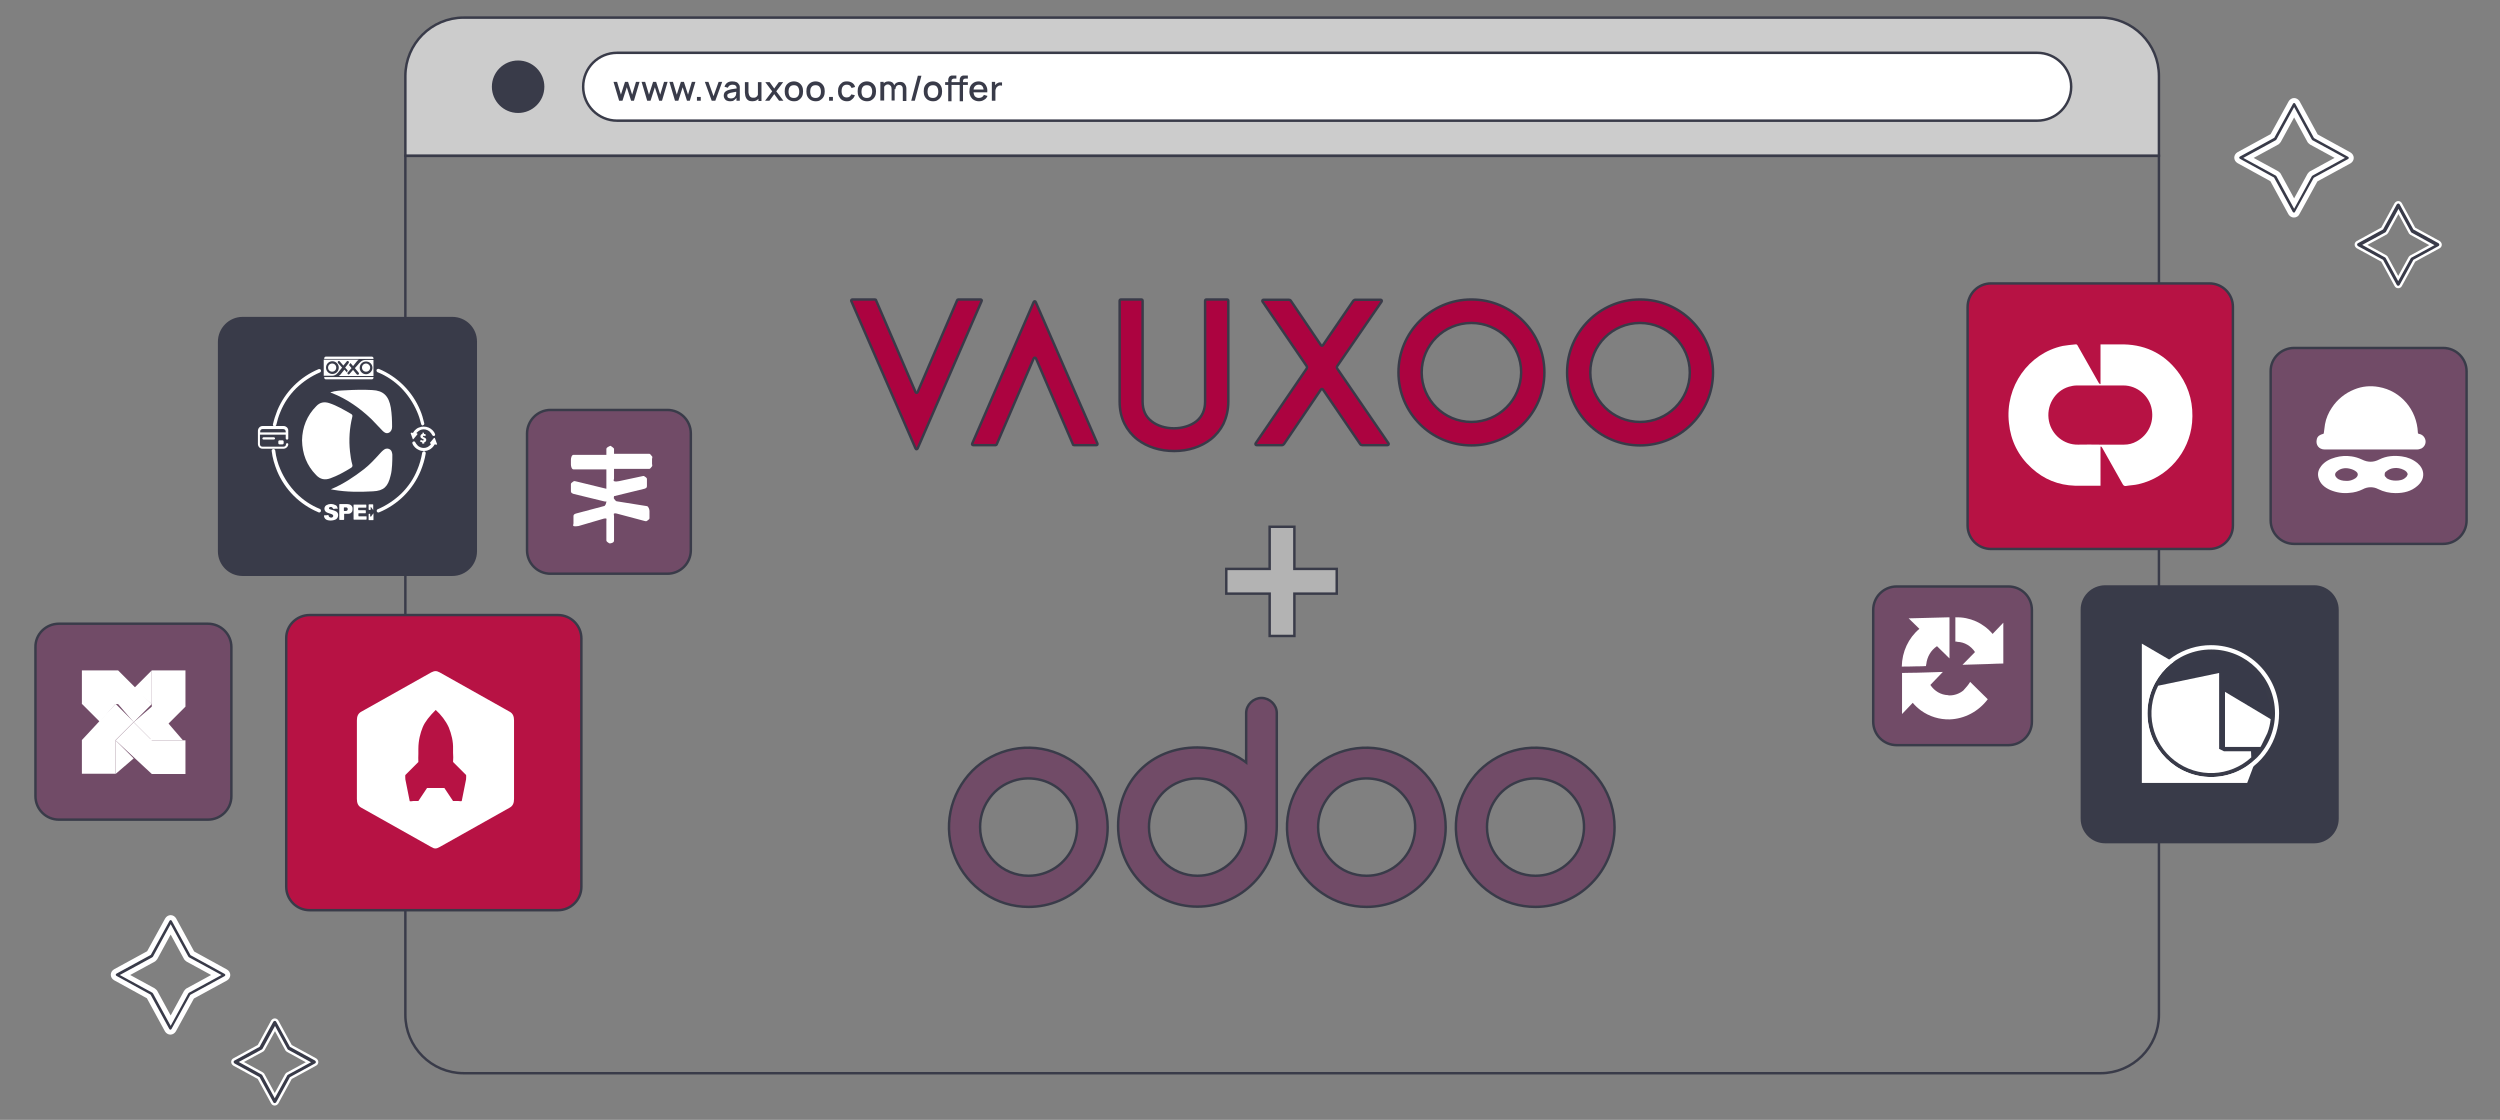 <?xml version="1.0" encoding="utf-8"?>
<!-- Generator: Adobe Illustrator 28.0.0, SVG Export Plug-In . SVG Version: 6.00 Build 0)  -->
<svg version="1.1" id="Capa_1" xmlns="http://www.w3.org/2000/svg" xmlns:xlink="http://www.w3.org/1999/xlink" x="0px" y="0px"
	 viewBox="0 0 980 439" style="enable-background:new 0 0 980 439;" xml:space="preserve">
<rect x="0" y="0" width="980" height="439" fill="#808080" stroke="none"/>
<style type="text/css">
	.st0{fill:#393B49;stroke:#FFFFFF;stroke-width:1.947;}
	.st1{fill:none;stroke:#393B49;stroke-width:0.974;}
	.st2{fill:#CCCCCC;stroke:#393B49;stroke-width:0.974;}
	.st3{fill:#FFFFFF;stroke:#393B49;stroke-width:0.974;}
	.st4{fill:#393B49;}
	.st5{fill:#393B49;stroke:#393B49;stroke-width:0.974;}
	.st6{fill:#714B67;stroke:#393B49;stroke-width:0.974;}
	.st7{fill:#FFFFFF;}
	.st8{fill:#B71244;stroke:#393B49;stroke-width:0.974;}
	.st9{fill-rule:evenodd;clip-rule:evenodd;fill:#FFFFFF;}
	.st10{fill-rule:evenodd;clip-rule:evenodd;fill:#AC0340;}
	.st11{fill:#AC0340;stroke:#393B49;stroke-width:0.974;}
	.st12{fill-rule:evenodd;clip-rule:evenodd;fill:#AC0340;stroke:#393B49;stroke-width:0.974;}
	.st13{fill:#B3B3B3;stroke:#393B49;stroke-width:0.974;}
	.st14{fill:#393B49;stroke:#FFFFFF;stroke-width:0.974;}
	.st15{opacity:0.1;fill:#393B49;enable-background:new    ;}
</style>
<g>
	<path class="st0" d="M899.2,84.3c-0.5,0-1-0.3-1.3-0.8l-7.2-13.2l-13.1-7.2c-0.5-0.3-0.8-0.8-0.8-1.3c0-0.5,0.3-1,0.8-1.3l13.2-7.2
		l7.2-13.1c0.3-0.5,0.8-0.8,1.3-0.8c0.5,0,1,0.3,1.3,0.8l7.2,13.2l13.1,7.2c0.5,0.3,0.8,0.8,0.8,1.3c0,0.5-0.3,1-0.8,1.3l-13.2,7.2
		l-7.2,13.1C900.3,84,899.8,84.3,899.2,84.3z M881.4,61.9l11.2,6.1c0.2,0.1,0.4,0.4,0.6,0.6l6.1,11.2l6.1-11.2
		c0.1-0.2,0.4-0.4,0.6-0.6l11.2-6.1L906,55.8c-0.2-0.1-0.4-0.4-0.6-0.6l-6.1-11.2l-6.1,11.2c-0.1,0.2-0.4,0.4-0.6,0.6L881.4,61.9z"
		/>
	<path class="st1" d="M181.8,420.7h641.6c12.6,0,22.9-10.2,22.9-22.9V61.1H158.9v336.7C158.9,410.4,169.1,420.7,181.8,420.7z"/>
	<path class="st2" d="M181.8,6.9h641.6c12.6,0,22.9,10.2,22.9,22.9V61H158.9V29.8C158.9,17.2,169.1,6.9,181.8,6.9z"/>
	<path class="st3" d="M241.9,20.7h556.7c7.3,0,13.3,5.9,13.3,13.3l0,0c0,7.3-5.9,13.3-13.3,13.3H241.9c-7.3,0-13.3-5.9-13.3-13.3
		l0,0C228.6,26.6,234.5,20.7,241.9,20.7z"/>
	<path class="st4" d="M242.7,39.5l-2.2-7.4l1.4,0l1.5,5l1.6-5h1.2l1.6,5l1.5-5h1.4l-2.2,7.4h-1.1l-1.7-5.3l-1.7,5.3H242.7z
		 M253.7,39.5l-2.2-7.4l1.4,0l1.5,5l1.6-5h1.2l1.6,5l1.5-5h1.4l-2.2,7.4h-1.1l-1.7-5.3l-1.7,5.3H253.7z M264.6,39.5l-2.2-7.4l1.4,0
		l1.5,5l1.6-5h1.2l1.6,5l1.5-5h1.4l-2.2,7.4h-1.1l-1.7-5.3l-1.7,5.3H264.6z M273.2,39.5V38h1.5v1.5H273.2z M279,39.5l-2.7-7.4h1.4
		l2,5.6l2-5.6h1.4l-2.7,7.4H279z M286.2,39.7c-0.5,0-1-0.1-1.4-0.3c-0.4-0.2-0.6-0.5-0.8-0.8c-0.2-0.3-0.3-0.7-0.3-1.1
		c0-0.4,0.1-0.7,0.2-1c0.1-0.3,0.3-0.5,0.6-0.7c0.3-0.2,0.6-0.4,1-0.5c0.3-0.1,0.7-0.2,1.1-0.3c0.4-0.1,0.8-0.1,1.3-0.2
		c0.5-0.1,0.9-0.1,1.4-0.2l-0.5,0.3c0-0.6-0.1-1-0.4-1.3c-0.3-0.3-0.7-0.4-1.3-0.4c-0.4,0-0.7,0.1-1.1,0.3c-0.3,0.2-0.5,0.5-0.7,0.9
		L284,34c0.2-0.6,0.5-1.1,1-1.5c0.5-0.4,1.2-0.6,2-0.6c0.7,0,1.2,0.1,1.7,0.3c0.5,0.2,0.8,0.6,1.1,1.1c0.1,0.2,0.2,0.5,0.2,0.8
		c0,0.3,0,0.6,0,0.9v4.5h-1.3v-1.7l0.2,0.2c-0.3,0.6-0.7,1-1.2,1.3C287.5,39.6,286.9,39.7,286.2,39.7z M286.5,38.6
		c0.4,0,0.8-0.1,1-0.2c0.3-0.1,0.5-0.3,0.7-0.6c0.2-0.2,0.3-0.5,0.3-0.7c0.1-0.2,0.1-0.5,0.1-0.7c0-0.3,0-0.5,0-0.7l0.5,0.2
		c-0.4,0.1-0.9,0.1-1.2,0.2c-0.4,0.1-0.7,0.1-1,0.2c-0.3,0-0.6,0.1-0.8,0.2c-0.2,0.1-0.4,0.1-0.5,0.2c-0.1,0.1-0.3,0.2-0.4,0.3
		c-0.1,0.1-0.1,0.3-0.1,0.5c0,0.2,0,0.4,0.1,0.5c0.1,0.2,0.2,0.3,0.4,0.4C285.9,38.5,286.2,38.6,286.5,38.6z M294.9,39.7
		c-0.5,0-0.9-0.1-1.3-0.2c-0.3-0.2-0.6-0.4-0.8-0.6c-0.2-0.3-0.4-0.6-0.5-0.9c-0.1-0.3-0.2-0.6-0.2-0.9c0-0.3-0.1-0.6-0.1-0.8v-4.1
		h1.4v3.6c0,0.3,0,0.6,0.1,0.9c0.1,0.3,0.1,0.6,0.3,0.8c0.1,0.3,0.3,0.5,0.6,0.6c0.2,0.2,0.6,0.2,1,0.2c0.3,0,0.5,0,0.7-0.1
		c0.2-0.1,0.4-0.2,0.6-0.4c0.2-0.2,0.3-0.4,0.4-0.7c0.1-0.3,0.1-0.7,0.1-1.1l0.9,0.3c0,0.7-0.1,1.3-0.4,1.8
		c-0.2,0.5-0.6,0.9-1.1,1.2C296.1,39.6,295.5,39.7,294.9,39.7z M297.3,39.5v-2.1h-0.2v-5.2h1.4v7.4H297.3z M299.9,39.5l2.8-3.7
		l-2.7-3.6h1.7l1.8,2.5l1.8-2.5h1.7l-2.7,3.6l2.8,3.7h-1.7l-1.9-2.6l-1.9,2.6H299.9z M311.2,39.7c-0.7,0-1.4-0.2-1.9-0.5
		c-0.5-0.3-1-0.8-1.3-1.4c-0.3-0.6-0.4-1.3-0.4-2c0-0.8,0.1-1.4,0.4-2c0.3-0.6,0.7-1,1.3-1.4c0.5-0.3,1.2-0.5,1.9-0.5
		c0.7,0,1.4,0.2,1.9,0.5c0.5,0.3,1,0.8,1.3,1.4c0.3,0.6,0.4,1.3,0.4,2c0,0.8-0.1,1.4-0.4,2c-0.3,0.6-0.7,1-1.3,1.4
		C312.6,39.6,312,39.7,311.2,39.7z M311.2,38.4c0.7,0,1.2-0.2,1.6-0.7c0.4-0.5,0.5-1.1,0.5-1.8c0-0.8-0.2-1.4-0.5-1.8
		c-0.3-0.5-0.9-0.7-1.6-0.7c-0.5,0-0.9,0.1-1.2,0.3c-0.3,0.2-0.5,0.5-0.7,0.9c-0.1,0.4-0.2,0.8-0.2,1.3c0,0.8,0.2,1.4,0.5,1.9
		C310,38.2,310.5,38.4,311.2,38.4z M319.7,39.7c-0.7,0-1.4-0.2-1.9-0.5c-0.5-0.3-1-0.8-1.3-1.4c-0.3-0.6-0.4-1.3-0.4-2
		c0-0.8,0.1-1.4,0.4-2c0.3-0.6,0.7-1,1.3-1.4c0.5-0.3,1.2-0.5,1.9-0.5c0.7,0,1.4,0.2,1.9,0.5c0.5,0.3,1,0.8,1.3,1.4
		c0.3,0.6,0.4,1.3,0.4,2c0,0.8-0.1,1.4-0.4,2c-0.3,0.6-0.7,1-1.3,1.4C321.1,39.6,320.5,39.7,319.7,39.7z M319.7,38.4
		c0.7,0,1.2-0.2,1.6-0.7c0.4-0.5,0.5-1.1,0.5-1.8c0-0.8-0.2-1.4-0.5-1.8c-0.3-0.5-0.9-0.7-1.6-0.7c-0.5,0-0.9,0.1-1.2,0.3
		c-0.3,0.2-0.5,0.5-0.7,0.9c-0.1,0.4-0.2,0.8-0.2,1.3c0,0.8,0.2,1.4,0.5,1.9C318.5,38.2,319,38.4,319.7,38.4z M325,39.5V38h1.5v1.5
		H325z M332,39.7c-0.8,0-1.4-0.2-1.9-0.5c-0.5-0.3-0.9-0.8-1.2-1.4c-0.3-0.6-0.4-1.3-0.4-2c0-0.8,0.1-1.4,0.4-2
		c0.3-0.6,0.7-1,1.2-1.4s1.2-0.5,1.9-0.5c0.8,0,1.5,0.2,2.1,0.6c0.6,0.4,0.9,0.9,1.1,1.6l-1.4,0.4c-0.1-0.4-0.4-0.7-0.7-1
		c-0.3-0.2-0.7-0.3-1.1-0.3c-0.5,0-0.9,0.1-1.2,0.3c-0.3,0.2-0.5,0.5-0.7,0.9c-0.1,0.4-0.2,0.8-0.2,1.3c0,0.8,0.2,1.4,0.5,1.8
		c0.3,0.5,0.9,0.7,1.5,0.7c0.5,0,0.8-0.1,1.1-0.3c0.3-0.2,0.5-0.5,0.7-0.9l1.4,0.3c-0.2,0.7-0.6,1.3-1.2,1.7
		C333.5,39.5,332.8,39.7,332,39.7z M339.8,39.7c-0.7,0-1.4-0.2-1.9-0.5c-0.5-0.3-1-0.8-1.3-1.4c-0.3-0.6-0.4-1.3-0.4-2
		c0-0.8,0.1-1.4,0.4-2c0.3-0.6,0.7-1,1.3-1.4c0.5-0.3,1.2-0.5,1.9-0.5c0.7,0,1.4,0.2,1.9,0.5c0.5,0.3,1,0.8,1.3,1.4
		c0.3,0.6,0.4,1.3,0.4,2c0,0.8-0.1,1.4-0.4,2c-0.3,0.6-0.7,1-1.3,1.4C341.2,39.6,340.5,39.7,339.8,39.7z M339.8,38.4
		c0.7,0,1.2-0.2,1.6-0.7c0.3-0.5,0.5-1.1,0.5-1.8c0-0.8-0.2-1.4-0.5-1.8c-0.3-0.5-0.9-0.7-1.6-0.7c-0.5,0-0.9,0.1-1.2,0.3
		c-0.3,0.2-0.5,0.5-0.7,0.9c-0.1,0.4-0.2,0.8-0.2,1.3c0,0.8,0.2,1.4,0.5,1.9C338.6,38.2,339.1,38.4,339.8,38.4z M353.9,39.5l0-4.6
		c0-0.5-0.1-0.9-0.4-1.2c-0.3-0.3-0.6-0.4-1.1-0.4c-0.3,0-0.5,0.1-0.7,0.2c-0.2,0.1-0.4,0.3-0.5,0.6c-0.1,0.2-0.2,0.6-0.2,0.9
		l-0.7-0.3c0-0.5,0.1-1,0.3-1.4c0.2-0.4,0.5-0.7,0.9-0.9c0.4-0.2,0.8-0.3,1.3-0.3c0.8,0,1.4,0.2,1.8,0.7c0.4,0.5,0.7,1.1,0.7,1.9
		l0,4.9H353.9z M345.1,39.5v-7.4h1.3v2.1h0.2v5.2H345.1z M349.5,39.5l0-4.6c0-0.5-0.1-1-0.4-1.3c-0.3-0.3-0.6-0.5-1.1-0.5
		c-0.4,0-0.8,0.2-1.1,0.5c-0.3,0.3-0.4,0.7-0.4,1.2l-0.7-0.4c0-0.5,0.1-0.9,0.3-1.3c0.2-0.4,0.5-0.7,0.9-0.9
		c0.4-0.2,0.8-0.3,1.3-0.3c0.5,0,1,0.1,1.3,0.3c0.4,0.2,0.6,0.5,0.8,0.9c0.2,0.4,0.3,0.9,0.3,1.4l0,4.9H349.5z M359.8,29.7h1.4
		l-2.6,9.8h-1.4L359.8,29.7z M365.7,39.7c-0.7,0-1.4-0.2-1.9-0.5c-0.5-0.3-1-0.8-1.3-1.4c-0.3-0.6-0.4-1.3-0.4-2
		c0-0.8,0.1-1.4,0.4-2c0.3-0.6,0.7-1,1.3-1.4c0.5-0.3,1.2-0.5,1.9-0.5c0.7,0,1.4,0.2,1.9,0.5c0.5,0.3,1,0.8,1.3,1.4
		c0.3,0.6,0.4,1.3,0.4,2c0,0.8-0.1,1.4-0.4,2c-0.3,0.6-0.7,1-1.3,1.4C367.1,39.6,366.5,39.7,365.7,39.7z M365.7,38.4
		c0.7,0,1.2-0.2,1.6-0.7c0.4-0.5,0.5-1.1,0.5-1.8c0-0.8-0.2-1.4-0.5-1.8c-0.3-0.5-0.9-0.7-1.6-0.7c-0.5,0-0.9,0.1-1.2,0.3
		c-0.3,0.2-0.5,0.5-0.7,0.9c-0.1,0.4-0.2,0.8-0.2,1.3c0,0.8,0.2,1.4,0.5,1.9C364.5,38.2,365,38.4,365.7,38.4z M371.7,39.5v-7.6
		c0-0.2,0-0.4,0-0.6c0-0.2,0.1-0.4,0.1-0.6c0.1-0.2,0.2-0.4,0.3-0.6c0.2-0.2,0.4-0.3,0.6-0.4c0.2-0.1,0.4-0.1,0.7-0.1
		c0.2,0,0.4,0,0.6,0h0.9v1.2h-0.9c-0.3,0-0.6,0.1-0.8,0.3c-0.2,0.2-0.2,0.4-0.2,0.7v7.9H371.7z M370.5,33.3v-1.1h4.5v1.1H370.5z
		 M376.2,39.5v-7.6c0-0.2,0-0.4,0-0.6c0-0.2,0.1-0.4,0.1-0.6c0.1-0.2,0.2-0.4,0.3-0.6c0.2-0.2,0.4-0.3,0.6-0.4
		c0.2-0.1,0.4-0.1,0.7-0.1c0.2,0,0.4,0,0.6,0h0.9v1.2h-0.9c-0.3,0-0.6,0.1-0.8,0.3c-0.2,0.2-0.2,0.4-0.2,0.7v7.9H376.2z M374.9,33.3
		v-1.1h4.5v1.1H374.9z M383.7,39.7c-0.7,0-1.4-0.2-1.9-0.5c-0.6-0.3-1-0.8-1.3-1.3c-0.3-0.6-0.5-1.2-0.5-2c0-0.8,0.1-1.5,0.4-2.1
		c0.3-0.6,0.7-1,1.3-1.4c0.5-0.3,1.2-0.5,1.9-0.5c0.7,0,1.4,0.2,1.9,0.5c0.5,0.3,0.9,0.8,1.2,1.5c0.3,0.6,0.4,1.4,0.3,2.3h-1.4v-0.5
		c0-0.9-0.2-1.5-0.5-1.9c-0.3-0.4-0.8-0.6-1.4-0.6c-0.7,0-1.2,0.2-1.6,0.7c-0.4,0.4-0.5,1.1-0.5,1.9c0,0.8,0.2,1.4,0.5,1.9
		c0.4,0.4,0.9,0.7,1.6,0.7c0.4,0,0.8-0.1,1.2-0.3c0.3-0.2,0.6-0.5,0.8-0.9l1.4,0.4c-0.3,0.7-0.7,1.2-1.3,1.5
		C385.1,39.6,384.4,39.7,383.7,39.7z M381.1,36.2v-1.1h5.3v1.1H381.1z M388.8,39.5v-7.4h1.3V34l-0.2-0.2c0.1-0.2,0.2-0.5,0.4-0.6
		c0.1-0.2,0.3-0.4,0.5-0.5c0.2-0.1,0.4-0.2,0.6-0.3c0.2-0.1,0.5-0.1,0.7-0.1c0.2,0,0.5,0,0.7,0v1.3c-0.2-0.1-0.5-0.1-0.8-0.1
		c-0.3,0-0.6,0.1-0.8,0.3c-0.2,0.1-0.4,0.3-0.6,0.5c-0.1,0.2-0.2,0.5-0.3,0.7c-0.1,0.3-0.1,0.5-0.1,0.8v3.7H388.8z"/>
	<circle class="st5" cx="203.1" cy="34" r="9.8"/>
	<path class="st6" d="M487.7,298.3l0.8,0.6v-1v-18.4c0-3.2,2.8-5.9,6-5.9c3.2,0,6,2.7,6,5.9v44.3c0,17.4-14,31.6-31.1,31.6
		s-31.1-14.1-31.1-31.6c0-17.4,12.6-30.8,31.1-30.8C476.3,293.1,482.6,294.6,487.7,298.3z M601.9,355.5c-6.2,0-12.2-1.8-17.3-5.3
		c-5.1-3.4-9.1-8.3-11.5-14s-3-12-1.8-18c1.2-6,4.2-11.6,8.5-16c4.4-4.4,9.9-7.3,15.9-8.5c6-1.2,12.3-0.6,18,1.8
		c5.7,2.4,10.6,6.4,14,11.5c3.4,5.1,5.2,11.2,5.2,17.3c0,8.3-3.3,16.2-9.1,22C618,352.2,610.1,355.5,601.9,355.5z M601.9,343.3
		c3.8,0,7.4-1.1,10.6-3.2c3.1-2.1,5.6-5.1,7-8.6c1.4-3.5,1.8-7.3,1.1-11c-0.7-3.7-2.5-7.1-5.2-9.8c-2.7-2.7-6.1-4.5-9.8-5.2
		c-3.7-0.7-7.5-0.4-11,1.1c-3.5,1.4-6.5,3.9-8.5,7c-2.1,3.1-3.2,6.8-3.2,10.6c0,5.1,2,9.9,5.6,13.5
		C592,341.3,596.8,343.3,601.9,343.3z M535.7,355.5c-6.2,0-12.2-1.8-17.3-5.3c-5.1-3.4-9.1-8.3-11.5-14s-3-12-1.8-18
		c1.2-6,4.2-11.6,8.5-16c4.4-4.4,9.9-7.3,15.9-8.5c6-1.2,12.3-0.6,18,1.8c5.7,2.4,10.6,6.4,14,11.5c3.4,5.1,5.2,11.2,5.2,17.3
		c0,8.3-3.3,16.2-9.1,22C551.8,352.2,543.9,355.5,535.7,355.5z M535.7,343.3c3.8,0,7.4-1.1,10.6-3.2c3.1-2.1,5.6-5.1,7-8.6
		c1.4-3.5,1.8-7.3,1.1-11c-0.7-3.7-2.5-7.1-5.2-9.8c-2.7-2.7-6.1-4.5-9.8-5.2c-3.7-0.7-7.5-0.4-11,1.1c-3.5,1.4-6.5,3.9-8.5,7
		c-2.1,3.1-3.2,6.8-3.2,10.6c0,5.1,2,9.9,5.6,13.5C525.8,341.3,530.6,343.3,535.7,343.3z M469.4,343.3c3.8,0,7.4-1.1,10.6-3.2
		c3.1-2.1,5.6-5.1,7-8.6c1.4-3.5,1.8-7.3,1.1-11c-0.7-3.7-2.5-7.1-5.2-9.8c-2.7-2.7-6.1-4.5-9.8-5.2c-3.7-0.7-7.5-0.4-11,1.1
		c-3.5,1.4-6.5,3.9-8.5,7c-2.1,3.1-3.2,6.8-3.2,10.6c0,5.1,2,9.9,5.6,13.5C459.6,341.3,464.4,343.3,469.4,343.3z M403.2,355.5
		c-6.2,0-12.2-1.8-17.3-5.3c-5.1-3.4-9.1-8.3-11.5-14c-2.4-5.7-3-12-1.8-18c1.2-6,4.2-11.6,8.5-16c4.4-4.4,9.9-7.3,15.9-8.5
		c6-1.2,12.3-0.6,18,1.8c5.7,2.4,10.6,6.4,14,11.5c3.4,5.1,5.2,11.2,5.2,17.3c0,8.3-3.3,16.2-9.1,22
		C419.4,352.2,411.5,355.5,403.2,355.5z M403.2,343.3c3.8,0,7.4-1.1,10.6-3.2c3.1-2.1,5.6-5.1,7-8.6c1.4-3.5,1.8-7.3,1.1-11
		c-0.7-3.7-2.5-7.1-5.2-9.8c-2.7-2.7-6.1-4.5-9.8-5.2c-3.7-0.7-7.5-0.4-11,1.1c-3.5,1.4-6.5,3.9-8.5,7c-2.1,3.1-3.2,6.8-3.2,10.6
		c0,5.1,2,9.9,5.6,13.5C393.3,341.3,398.2,343.3,403.2,343.3z"/>
	<path class="st6" d="M899.3,136.4h58.4c5.1,0,9.2,4.1,9.2,9.2v58.4c0,5.1-4.1,9.2-9.2,9.2h-58.4c-5.1,0-9.2-4.1-9.2-9.2v-58.4
		C890,140.5,894.2,136.4,899.3,136.4z"/>
	<path class="st6" d="M743.5,229.9h43.8c5.1,0,9.2,4.1,9.2,9.2v43.8c0,5.1-4.1,9.2-9.2,9.2h-43.8c-5.1,0-9.2-4.1-9.2-9.2v-43.8
		C734.3,234,738.4,229.9,743.5,229.9z"/>
	<path class="st6" d="M215.8,160.7h45.8c5.1,0,9.2,4.1,9.2,9.2v45.8c0,5.1-4.1,9.2-9.2,9.2h-45.8c-5.1,0-9.2-4.1-9.2-9.2V170
		C206.6,164.9,210.7,160.7,215.8,160.7z"/>
	<path class="st7" d="M255.6,179.9v1.9c0,0.3,0.2,0.7,0,1c-0.2,0.2-0.7,1-1,1h-13.9v3.8c0,0.5-0.4,0.6,0,1c0.4,0.3,1.5,0.1,2,0
		l8.9-1.9c0.4-0.1,0.7-0.2,1,0c0.3,0.2,1,0.6,1,1v2.9c0,0.6-0.4,0.8-1,1l-11.9,2.9c-0.1,0,0.1,0,0,0l0,0c0,0.3-0.2,0.8,0,1
		c0.2,0.2,0.7,1,1,1c0.1,0-0.1,0,0,0l11.9,1.9c0.6,0.1,1,1.3,1,1.9v2.9c0,0.4-0.7,0.7-1,1c-0.3,0.2-0.6,0.1-1,0l-10.9-2.9l0,0
		c-0.2-0.1-0.8-0.1-1,0c-0.2,0.1,0,0.7,0,1v9.6c0,0.6-0.4,0.8-1,1c-0.4,0.1-0.7,0.2-1,0c-0.3-0.2-1-0.6-1-1v-7.6c0-0.2,0.1-0.9,0-1
		c-0.1-0.1-0.8-0.1-1,0l0,0l-9.9,2.9c-0.4,0.1-1.7,0.2-2,0c-0.3-0.2,0-0.6,0-1v-2.9c0-0.6,0.4-0.8,1-1l10.9-2.9c0.1,0-0.1,0,0,0
		c0.6,0,1-1.2,1-1.9l0,0c-0.3,0.2-0.7,0.1-1,0l-11.9-2.9c-0.5-0.2-1-0.4-1-1v-2.9c0-0.4,0.7-0.7,1-1c0.3-0.2,0.6-0.1,1,0l11.9,2.9
		c0.1,0-0.1,0,0,0v-7.6h-12.9c-0.7,0-1-1.2-1-1.9v-1.9c0-0.7,0.3-1.9,1-1.9h12.9V176c0-0.5,0.5-0.7,1-1c0.5-0.2,0.6-0.4,1,0
		c0.2,0.2,1,0.6,1,1v1.9h13.9c0.3,0,0.7,0.7,1,1C255.9,179.1,255.6,179.5,255.6,179.9z"/>
	<path class="st5" d="M825.3,229.9h81.8c5.1,0,9.2,4.1,9.2,9.2v81.8c0,5.1-4.1,9.2-9.2,9.2h-81.8c-5.1,0-9.2-4.1-9.2-9.2v-81.8
		C816,234,820.2,229.9,825.3,229.9z"/>
	<path class="st8" d="M780.5,111.1h85.6c5.1,0,9.2,4.1,9.2,9.2V206c0,5.1-4.1,9.2-9.2,9.2h-85.6c-5.1,0-9.2-4.1-9.2-9.2v-85.6
		C771.3,115.2,775.4,111.1,780.5,111.1z"/>
	<path class="st6" d="M23.1,244.5h58.4c5.1,0,9.2,4.1,9.2,9.2v58.4c0,5.1-4.1,9.2-9.2,9.2H23.1c-5.1,0-9.2-4.1-9.2-9.2v-58.4
		C13.8,248.6,18,244.5,23.1,244.5z"/>
	<path class="st5" d="M95.1,124.7h82.2c5.1,0,9.2,4.1,9.2,9.2v82.2c0,5.1-4.1,9.2-9.2,9.2H95.1c-5.1,0-9.2-4.1-9.2-9.2V134
		C85.9,128.9,90,124.7,95.1,124.7z"/>
	<path class="st8" d="M121.4,241.1h97.3c5.1,0,9.2,4.1,9.2,9.2v97.3c0,5.1-4.1,9.2-9.2,9.2h-97.3c-5.1,0-9.2-4.1-9.2-9.2v-97.3
		C112.1,245.2,116.3,241.1,121.4,241.1z"/>
	<path class="st9" d="M172.4,263.6l27.4,15.4c1.3,0.7,1.7,1.9,1.7,3.4v30.8c0,1.5-0.4,2.7-1.7,3.4L172.4,332c-1.4,0.8-2.1,0.8-3.4,0
		l-27.4-15.4c-1.3-0.7-1.7-1.9-1.7-3.4v-30.8c0-1.5,0.4-2.7,1.7-3.4l27.4-15.4C170.4,262.9,171.1,262.9,172.4,263.6z M181,314
		l1.7-8.5c0-0.2,0.1-1.5,0-1.7l-5.1-5.1c0.1-1.3,0.1-2.5,0-3.6c0-0.5,0-1,0-1.5c0.1-2.9-0.6-5.8-1.7-8.5c-1.2-2.6-3-4.9-5.1-6.8
		c-2.4,2.4-4.2,4.6-5.1,6.8c-0.9,2.2-1.7,5.1-1.7,8.5c0,0.6,0,1.3,0,1.9c0,1.1-0.1,2.1,0,3.2l-5.1,5.1c-0.1,0.2,0,1.5,0,1.7l1.7,8.5
		c0,0.2,0.9,0.1,1.4,0c0.2,0,0.3,0,0.3,0h1.7l3.4-5.1h6.8l3.4,5.1h1.7c0,0,0.2,0,0.4,0C180.2,314.1,180.9,314.1,181,314z"/>
	<path class="st10" d="M359.7,153.7l15.5-36c0.1-0.2,0.2-0.3,0.4-0.3h8.8c0.3,0,0.6,0.3,0.4,0.6l-25.1,57.8c-0.2,0.4-0.7,0.4-0.8,0
		l-25.2-57.8c-0.1-0.3,0.1-0.6,0.4-0.6h8.9c0.2,0,0.4,0.1,0.4,0.3l15.5,36C359.1,154.1,359.6,154.1,359.7,153.7"/>
	<path class="st11" d="M359.7,153.7l15.5-36c0.1-0.2,0.2-0.3,0.4-0.3h8.8c0.3,0,0.6,0.3,0.4,0.6l-25.1,57.8c-0.2,0.4-0.7,0.4-0.8,0
		l-25.2-57.8c-0.1-0.3,0.1-0.6,0.4-0.6h8.9c0.2,0,0.4,0.1,0.4,0.3l15.5,36C359.1,154.1,359.6,154.1,359.7,153.7"/>
	<path class="st10" d="M405.2,140.5l-14.5,33.7c-0.1,0.2-0.2,0.3-0.4,0.3h-8.8c-0.3,0-0.6-0.3-0.4-0.6l24.1-55.5
		c0.2-0.4,0.7-0.4,0.8,0l24.2,55.5c0.1,0.3-0.1,0.6-0.4,0.6H421c-0.2,0-0.4-0.1-0.4-0.3l-14.5-33.7
		C405.9,140.1,405.4,140.1,405.2,140.5"/>
	<path class="st11" d="M405.2,140.5l-14.5,33.7c-0.1,0.2-0.2,0.3-0.4,0.3h-8.8c-0.3,0-0.6-0.3-0.4-0.6l24.1-55.5
		c0.2-0.4,0.7-0.4,0.8,0l24.2,55.5c0.1,0.3-0.1,0.6-0.4,0.6H421c-0.2,0-0.4-0.1-0.4-0.3l-14.5-33.7
		C405.9,140.1,405.4,140.1,405.2,140.5"/>
	<path class="st10" d="M445.9,172.3c-2.2-1.7-3.9-3.8-5.1-6.2c-1.3-2.6-1.9-5.5-1.9-8.7v-39.5c0-0.3,0.2-0.5,0.5-0.5h8
		c0.3,0,0.5,0.2,0.5,0.5v39.5c0,3.4,1.2,6,3.6,7.8c2.2,1.7,5.3,2.7,8.7,2.7c3.3,0,6.5-1,8.7-2.7c2.3-1.8,3.5-4.4,3.5-7.8v-39.5
		c0-0.3,0.2-0.5,0.5-0.5h8.1c0.3,0,0.5,0.2,0.5,0.5v39.5c0,3.2-0.7,6.1-1.9,8.7c-1.2,2.4-2.9,4.5-5.1,6.2c-3.8,2.9-8.8,4.5-14.2,4.5
		C454.7,176.8,449.7,175.2,445.9,172.3"/>
	<path class="st11" d="M445.9,172.3c-2.2-1.7-3.9-3.8-5.1-6.2c-1.3-2.6-1.9-5.5-1.9-8.7v-39.5c0-0.3,0.2-0.5,0.5-0.5h8
		c0.3,0,0.5,0.2,0.5,0.5v39.5c0,3.4,1.2,6,3.6,7.8c2.2,1.7,5.3,2.7,8.7,2.7c3.3,0,6.5-1,8.7-2.7c2.3-1.8,3.5-4.4,3.5-7.8v-39.5
		c0-0.3,0.2-0.5,0.5-0.5h8.1c0.3,0,0.5,0.2,0.5,0.5v39.5c0,3.2-0.7,6.1-1.9,8.7c-1.2,2.4-2.9,4.5-5.1,6.2c-3.8,2.9-8.8,4.5-14.2,4.5
		C454.7,176.8,449.7,175.2,445.9,172.3"/>
	<path class="st10" d="M533.2,174.1l-14.6-21.4c-0.2-0.3-0.6-0.3-0.8,0l-14.5,21.4c-0.2,0.2-0.5,0.4-0.8,0.4h-9.9
		c-0.4,0-0.6-0.4-0.4-0.7l20-29.3c0.2-0.3,0.2-0.7,0-1l-17.3-25.3c-0.2-0.3,0-0.7,0.4-0.7h9.9c0.3,0,0.6,0.1,0.8,0.4l11.8,17.4
		c0.2,0.3,0.6,0.3,0.8,0l11.9-17.4c0.2-0.2,0.5-0.4,0.8-0.4h9.9c0.4,0,0.6,0.4,0.4,0.7l-17.4,25.3c-0.2,0.3-0.2,0.7,0,1l20.1,29.3
		c0.2,0.3,0,0.7-0.4,0.7H534C533.7,174.5,533.4,174.4,533.2,174.1"/>
	<path class="st11" d="M533.2,174.1l-14.6-21.4c-0.2-0.3-0.6-0.3-0.8,0l-14.5,21.4c-0.2,0.2-0.5,0.4-0.8,0.4h-9.9
		c-0.4,0-0.6-0.4-0.4-0.7l20-29.3c0.2-0.3,0.2-0.7,0-1l-17.3-25.3c-0.2-0.3,0-0.7,0.4-0.7h9.9c0.3,0,0.6,0.1,0.8,0.4l11.8,17.4
		c0.2,0.3,0.6,0.3,0.8,0l11.9-17.4c0.2-0.2,0.5-0.4,0.8-0.4h9.9c0.4,0,0.6,0.4,0.4,0.7l-17.4,25.3c-0.2,0.3-0.2,0.7,0,1l20.1,29.3
		c0.2,0.3,0,0.7-0.4,0.7H534C533.7,174.5,533.4,174.4,533.2,174.1"/>
	<path class="st12" d="M576.8,165.4c-10.7,0-19.5-8.7-19.5-19.4c0-10.7,8.7-19.4,19.5-19.4s19.5,8.7,19.5,19.4
		C596.2,156.7,587.5,165.4,576.8,165.4 M576.8,117.4c-15.8,0-28.6,12.8-28.6,28.6c0,15.8,12.8,28.6,28.6,28.6
		c15.8,0,28.6-12.8,28.6-28.6C605.4,130.2,592.6,117.4,576.8,117.4"/>
	<path class="st12" d="M642.9,165.4c-10.7,0-19.5-8.7-19.5-19.4c0-10.7,8.7-19.4,19.5-19.4c10.7,0,19.5,8.7,19.5,19.4
		C662.4,156.7,653.7,165.4,642.9,165.4 M642.9,117.4c-15.8,0-28.6,12.8-28.6,28.6c0,15.8,12.8,28.6,28.6,28.6
		c15.8,0,28.6-12.8,28.6-28.6C671.5,130.2,658.7,117.4,642.9,117.4"/>
	<path class="st13" d="M507.4,206.5h-9.7V223h-17v9.7h17v16.6h9.7v-16.6H524V223h-16.6V206.5z"/>
	<path class="st14" d="M940.1,112.5c-0.4,0-0.8-0.2-1-0.6l-5.3-9.7l-9.7-5.3c-0.3-0.2-0.6-0.6-0.6-1c0-0.4,0.2-0.8,0.6-1l9.7-5.3
		l5.3-9.7c0.2-0.3,0.6-0.6,1-0.6c0.4,0,0.8,0.2,1,0.6l5.3,9.7l9.7,5.3c0.3,0.2,0.6,0.6,0.6,1c0,0.4-0.2,0.8-0.6,1l-9.7,5.3l-5.3,9.7
		C940.9,112.3,940.5,112.5,940.1,112.5z M927,96l8.2,4.5c0.2,0.1,0.3,0.3,0.4,0.4l4.5,8.3l4.5-8.2c0.1-0.2,0.3-0.3,0.4-0.4l8.3-4.5
		l-8.2-4.5c-0.2-0.1-0.3-0.3-0.4-0.4l-4.5-8.3l-4.5,8.2c-0.1,0.2-0.3,0.3-0.4,0.4L927,96z"/>
	<path class="st0" d="M66.8,404.6c-0.5,0-1-0.3-1.3-0.8l-7.2-13.2l-13.1-7.2c-0.5-0.3-0.8-0.8-0.8-1.3c0-0.5,0.3-1,0.8-1.3l13.2-7.2
		l7.2-13.1c0.3-0.5,0.8-0.8,1.3-0.8c0.5,0,1,0.3,1.3,0.8l7.2,13.2l13.1,7.2c0.5,0.3,0.8,0.8,0.8,1.3c0,0.5-0.3,1-0.8,1.3l-13.2,7.2
		l-7.2,13.1C67.8,404.3,67.3,404.6,66.8,404.6z M49,382.2l11.2,6.1c0.2,0.1,0.4,0.4,0.6,0.6l6.1,11.2l6.1-11.2
		c0.1-0.2,0.4-0.4,0.6-0.6l11.2-6.1l-11.2-6.1c-0.2-0.1-0.4-0.4-0.6-0.6l-6.1-11.2l-6.1,11.2c-0.1,0.2-0.4,0.4-0.6,0.6L49,382.2z"/>
	<path class="st14" d="M107.7,432.9c-0.4,0-0.8-0.2-1-0.6l-5.3-9.7l-9.7-5.3c-0.3-0.2-0.6-0.6-0.6-1c0-0.4,0.2-0.8,0.6-1l9.7-5.3
		l5.3-9.7c0.2-0.3,0.6-0.6,1-0.6c0.4,0,0.8,0.2,1,0.6l5.3,9.7l9.7,5.3c0.3,0.2,0.6,0.6,0.6,1c0,0.4-0.2,0.8-0.6,1l-9.7,5.3l-5.3,9.7
		C108.5,432.6,108.1,432.9,107.7,432.9z M94.6,416.3l8.2,4.5c0.2,0.1,0.3,0.3,0.4,0.4l4.5,8.3l4.5-8.2c0.1-0.2,0.3-0.3,0.4-0.4
		l8.3-4.5l-8.2-4.5c-0.2-0.1-0.3-0.3-0.4-0.4l-4.5-8.3l-4.5,8.2c-0.1,0.2-0.3,0.3-0.4,0.4L94.6,416.3z"/>
	<path class="st7" d="M890.1,281.9L890.1,281.9l-0.1,0.4l0,0l-3.8,10.3l-0.1,0.3h0v0l-1.6,4.4l-1.2,3.2l-0.4,1.1l-2,5.3h-41.3v-54.6
		l10.8,6.3l1.5,0.9l1.6,0.9l0.1,0.1l8.6,5l7.9,4.6l2.2,1.3l10.8,6.3l7.1,4.1l0,0L890.1,281.9L890.1,281.9z"/>
	<circle class="st4" cx="866.8" cy="279.6" r="25"/>
	<path class="st15" d="M890.1,279.6c0,0.8,0,1.6-0.1,2.4c-0.4,3.6-1.6,7.2-3.6,10.2c-0.2,0.2-0.3,0.5-0.5,0.7
		c-6.6,9.5-19.1,12.7-29.5,7.6c-10.4-5.1-15.5-17-12-28c3.5-11,14.4-17.9,25.8-16.1S890.1,268,890.1,279.6L890.1,279.6z"/>
	<path class="st9" d="M842.1,269.4c4.1-10,13.9-16.5,24.6-16.5c14.7,0,26.7,11.9,26.7,26.7c0,10.8-6.5,20.5-16.5,24.6
		c-10,4.1-21.4,1.8-29.1-5.8C840.3,290.8,838,279.3,842.1,269.4z M891.8,279.6c0-13.8-11.2-25-25-25c-13.8,0-25,11.2-25,25
		c0,13.8,11.2,25,25,25C880.6,304.6,891.8,293.4,891.8,279.6z"/>
	<path class="st9" d="M870,293.6l1.8,0.9l10.6,0l0.1,2.4c-8.4,7.7-21,8.2-30,1.3c-9-6.9-11.7-19.3-6.5-29.4l23.9-5V293.6z
		 M872.2,292.9v-21.7l17.9,10.7c-0.2,1.9-0.6,3.7-1.3,5.5l-2.3,4.7l-0.4,0.7H872.2z"/>
	<path class="st7" d="M823.3,190.4c-0.9,0-1.6,0-2.4,0c-2.5,0-5,0-7.5,0c-6.5-0.2-12.2-2.5-17-6.9c-5.2-4.7-8.2-10.7-8.9-17.7
		c-1.6-14.3,7.7-27.3,21.1-30.2c1.6-0.3,3.2-0.4,4.9-0.6c0.5-0.1,0.8,0.1,1,0.6c2.7,4.8,5.4,9.5,8.1,14.3c0.2,0.3,0.4,0.5,0.6,0.7
		c0.1,0,0.1-0.1,0.2-0.1V135c0.3,0,0.5,0,0.8,0c2.8,0,5.5,0,8.3,0c9.3,0.2,16.7,4.2,22,11.8c3.9,5.7,5.4,12,4.8,18.9
		c-1.1,11.7-9.6,21.5-21,24.1c-1.6,0.4-3.3,0.4-4.9,0.7c-0.7,0.1-1-0.2-1.3-0.7c-2.7-4.7-5.3-9.5-8-14.2c-0.1-0.2-0.3-0.4-0.5-0.6
		c-0.1,0-0.1,0.1-0.2,0.1V190.4L823.3,190.4z M823.3,174.3c3.1,0,6.2,0,9.3,0c1.8,0,3.4-0.4,5-1.3c4.5-2.5,6.8-7.3,5.9-12.5
		c-0.9-5.3-5.7-9.4-11.1-9.4c-6.1,0-12.1,0-18.2,0c-1.1,0-2.2,0.2-3.2,0.5c-5.7,1.7-9,7.7-7.8,13.5c1.1,5.4,5.9,9.3,11.4,9.2
		C817.5,174.2,820.4,174.3,823.3,174.3L823.3,174.3z"/>
	<path class="st7" d="M910.9,170c0.2-1.3,0.3-2.5,0.5-3.7c0.4-2.3,1.4-4.6,2.7-6.5c2.1-3.2,5.2-5.7,8.7-7.1c3.1-1.3,6.4-1.6,9.7-1
		c8.6,1.5,14.9,8.9,15.3,17.8c0,0.4,0.1,0.5,0.5,0.6c1.3,0.2,2.3,1.3,2.5,2.6c0.2,1.3-0.5,2.5-1.6,3.1c-0.5,0.2-1.1,0.4-1.7,0.4
		c-8,0-15.9,0-23.9,0c-4.1,0-8.2,0-12.3,0c-2.3,0-3.7-1.8-3.1-4.1c0.3-1.2,1.3-1.7,2.4-2C910.7,170,910.8,170,910.9,170z"/>
	<path class="st9" d="M939.1,193.3c-2.4,0-4.7-0.5-6.9-1.6c-1.9-1-4.2-0.9-6,0.1c-1.6,0.8-3.4,1.3-5.2,1.4c-2.5,0.3-5.1-0.1-7.5-1.1
		c-2.3-1-4.1-2.5-4.7-5c-0.4-1.7,0.1-3.1,1.1-4.4c1.4-1.8,3.4-2.8,5.6-3.4c2.1-0.6,4.2-0.7,6.3-0.4c1.4,0.2,2.7,0.6,4,1.2
		c2.4,1.2,4.6,1.2,6.9,0c2.8-1.4,5.8-1.6,8.8-1.2c2.3,0.3,4.4,1.2,6.1,2.6c1.3,1.1,2.2,2.5,2.3,4.2c0.1,2-0.8,3.5-2.3,4.8
		C945.2,192.6,942.3,193.3,939.1,193.3z M919.7,188.5c1.3,0.1,2.5-0.3,3.6-1c1.2-0.9,1.3-2,0.1-2.8c-0.7-0.5-1.5-0.8-2.4-1
		c-1.7-0.4-3.5-0.1-4.8,1c-1.1,0.8-1.1,1.8-0.1,2.7C916.9,188.2,918.3,188.5,919.7,188.5z M943.1,187.1c-1.1,1.1-2.5,1.3-4,1.3l0,0
		c-1.1,0-2.2-0.2-3.1-0.7c-0.3-0.1-0.5-0.3-0.7-0.6c-0.4-0.3-0.6-0.7-0.5-1.2c0-0.5,0.2-0.9,0.6-1.1c0.8-0.7,1.9-1.2,3-1.3
		c1.3-0.2,2.7,0.1,3.9,0.7c0.4,0.2,0.7,0.4,1,0.7c0.3,0.3,0.5,0.7,0.5,1.1C943.6,186.5,943.4,186.9,943.1,187.1z"/>
	<path class="st9" d="M148.3,200.9c-0.3,0-0.5-0.2-0.6-0.4c-0.1-0.3,0-0.8,0.4-0.9c3.5-1.5,6.6-3.6,9.3-6.2c2.7-2.7,4.8-5.8,6.2-9.3
		c0.9-2.1,1.5-4.3,1.9-6.6c0.1-0.4,0.4-0.6,0.8-0.6c0.4,0.1,0.6,0.4,0.6,0.8c-0.4,2.4-1.1,4.7-2,6.9c-1.5,3.6-3.7,6.9-6.5,9.7
		c-2.8,2.8-6.1,5-9.7,6.5C148.5,200.9,148.4,200.9,148.3,200.9"/>
	<path class="st9" d="M165.8,166.8c-0.3,0-0.6-0.2-0.7-0.5c-0.4-1.7-0.9-3.3-1.6-4.9c-1.5-3.5-3.6-6.6-6.2-9.3
		c-2.7-2.7-5.8-4.8-9.3-6.2c-0.3-0.1-0.5-0.6-0.4-0.9c0.1-0.3,0.6-0.5,0.9-0.4c3.6,1.5,6.9,3.7,9.7,6.5c2.8,2.8,5,6.1,6.5,9.7
		c0.7,1.6,1.2,3.4,1.6,5.1c0.1,0.4-0.1,0.7-0.5,0.8C165.9,166.8,165.8,166.8,165.8,166.8"/>
	<path class="st9" d="M107.6,167.1c0,0-0.1,0-0.1,0c-0.4-0.1-0.6-0.4-0.5-0.8c0.4-1.8,1-3.6,1.7-5.4c1.5-3.6,3.7-6.9,6.5-9.7
		c2.8-2.8,6.1-5,9.7-6.5c0.3-0.1,0.8,0,0.9,0.4c0.1,0.3,0,0.8-0.4,0.9c-3.5,1.5-6.6,3.6-9.3,6.2c-2.7,2.7-4.8,5.8-6.2,9.3
		c-0.7,1.6-1.2,3.4-1.6,5.1C108.2,166.9,107.9,167.1,107.6,167.1"/>
	<path class="st9" d="M125.1,200.9c-0.1,0-0.2,0-0.3-0.1c-3.6-1.5-6.9-3.7-9.7-6.5c-2.8-2.8-5-6.1-6.5-9.7c-1-2.5-1.8-5.1-2.1-7.8
		c-0.1-0.4,0.2-0.7,0.6-0.8c0.4,0,0.7,0.2,0.8,0.6c0.3,2.6,1,5.1,2,7.4c1.5,3.5,3.6,6.6,6.2,9.3c2.7,2.7,5.8,4.8,9.3,6.2
		c0.3,0.1,0.5,0.6,0.4,0.9C125.7,200.7,125.4,200.9,125.1,200.9"/>
	<path class="st9" d="M118.4,172.6c0.1-5.1,1.9-9.7,5.6-13.4c1.4-1.5,3.1-1.8,5-1.2c3.1,1,5.9,2.7,8.7,4.3c0.5,0.3,0.5,0.7,0.4,1.1
		c-1.1,4.5-1.4,9-0.9,13.6c0.2,1.7,0.4,3.4,0.9,5.1c0.2,0.6,0,1-0.5,1.3c-2.6,1.6-5.3,3.1-8.1,4.1c-2.2,0.8-4,0.4-5.6-1.3
		C120.2,182.4,118.5,177.9,118.4,172.6"/>
	<path class="st9" d="M129.7,191.8c4.8-2,9-4.8,13-7.9c2.3-1.8,4.3-4,6.3-6.2c0.4-0.4,0.7-0.8,1.1-1.1c0.7-0.6,1.4-1,2.4-0.6
		c1,0.4,1.2,1.3,1.3,2.2c0,1.4,0,2.7-0.1,4.1c-0.1,1.4-0.2,2.8-0.6,4.2c-1,4.2-2.6,5.9-6.9,6.1c-5.2,0.3-10.4,0.3-15.5-0.6
		C130.3,192,130,191.8,129.7,191.8"/>
	<path class="st9" d="M129.5,153.8c2.1-0.7,4-0.7,5.9-0.8c3.5-0.2,7-0.3,10.5-0.1c4.4,0.2,6.5,2.3,7.3,6.9c0.4,2.5,0.5,5,0.5,7.5
		c0,0.9-0.3,1.8-1.2,2.3c-1,0.5-1.8,0-2.5-0.7c-1.5-1.5-2.9-3.1-4.4-4.6c-4.5-4.3-9.6-7.9-15.4-10.2
		C130,154.1,129.8,154,129.5,153.8"/>
	<path class="st9" d="M146.4,140.4v0.3h-19.3v-0.3c0-0.3,0.3-0.6,0.6-0.6h18.1C146.1,139.8,146.4,140.1,146.4,140.4"/>
	<path class="st9" d="M146.4,147.8v0.3c0,0.3-0.3,0.6-0.6,0.6h-18.1c-0.3,0-0.6-0.3-0.6-0.6v-0.3H146.4z"/>
	<path class="st9" d="M143.5,146.7c-1.4,0-2.5-1.1-2.5-2.5c0-1.4,1.1-2.5,2.5-2.5c1.4,0,2.5,1.1,2.5,2.5
		C146,145.5,144.8,146.7,143.5,146.7L143.5,146.7z M132.8,144.1c0,1.4-1.1,2.5-2.5,2.5c-1.4,0-2.5-1.1-2.5-2.5
		c0-1.4,1.1-2.5,2.5-2.5C131.6,141.6,132.8,142.7,132.8,144.1L132.8,144.1z M143.3,141.1c-1.5,0-2.2,0.9-3.2,2.1l-1,1.1l1.5,1.8
		c0.4,0.6-0.3,1.1-0.8,0.6l-1.4-1.7l-1.4,1.6c-0.4,0.5-1.1-0.1-0.7-0.6l1.5-1.7l-1-1.2l0.6-0.8l1,1.2l0.8-1c0.4-0.5,0.8-1.1,1.4-1.5
		h-13.7v6.3h3.2c1.5,0,2.2-0.9,3.1-2.1l0.9-1.1l-1.6-1.8c-0.4-0.5,0.3-1.1,0.7-0.6l1.4,1.6l1.3-1.6c0.4-0.5,1.1,0,0.8,0.6l-1.4,1.8
		l1,1.1L136,146l-1-1.1l-0.8,1c-0.4,0.5-0.8,1.1-1.4,1.5h13.6v-6.3H143.3z"/>
	<path class="st9" d="M130.2,142.5c-0.9,0-1.6,0.7-1.6,1.6s0.7,1.6,1.6,1.6c0.9,0,1.6-0.7,1.6-1.6S131.1,142.5,130.2,142.5
		 M143.5,142.5c-0.9,0-1.6,0.7-1.6,1.6s0.7,1.6,1.6,1.6c0.9,0,1.6-0.7,1.6-1.6S144.3,142.5,143.5,142.5"/>
	<path class="st9" d="M138.6,200.8V198c0-0.2,0-0.2,0.2-0.2c1.5,0,3.1,0,4.6,0c0.2,0,0.2,0.1,0.2,0.2c0,0.3,0,0.5,0,0.8
		c0,0.2-0.1,0.2-0.2,0.2c-0.9,0-1.8,0-2.7,0c-0.3,0-0.3,0-0.3,0.3c0,0.1,0,0.3,0,0.4c0,0.2,0,0.3,0.3,0.3c0.8,0,1.6,0,2.4,0
		c0.3,0,0.3,0,0.3,0.3c0,0.2,0,0.5,0,0.7c0,0.2-0.1,0.2-0.2,0.2c-0.8,0-1.6,0-2.4,0c-0.3,0-0.3,0-0.3,0.3c0,0.2,0,0.4,0,0.6
		c0,0.3,0,0.3,0.3,0.3c0.9,0,1.8,0,2.7,0c0.2,0,0.2,0,0.2,0.2c0,0.3,0,0.6,0,0.9c0,0.1-0.1,0.2-0.2,0.2c-1.6,0-3.1,0-4.7,0
		c-0.2,0-0.2-0.1-0.2-0.2C138.6,202.7,138.6,201.7,138.6,200.8L138.6,200.8z"/>
	<path class="st9" d="M132.4,199.4c-0.1,0-0.3,0-0.4,0c-0.4,0-0.7,0-1.1,0.1c-0.1,0-0.2,0-0.3-0.1c-0.1-0.1-0.2-0.3-0.3-0.4
		c-0.3-0.4-0.9-0.3-1.2-0.1c-0.2,0.2-0.2,0.6,0.1,0.7c0.6,0.2,1.1,0.3,1.7,0.5c0.3,0.1,0.5,0.2,0.7,0.3c0.9,0.4,1.1,1.4,0.9,2
		c-0.2,0.9-0.8,1.3-1.7,1.5c-0.8,0.2-1.6,0.2-2.4,0c-0.8-0.2-1.3-0.8-1.4-1.6c0,0,0-0.1,0-0.1c0-0.1,0-0.2,0.2-0.2
		c0.4,0,0.9,0,1.3-0.1c0.2,0,0.3,0,0.3,0.2c0.1,0.5,0.4,0.7,0.9,0.8c0.4,0.1,0.8-0.2,0.9-0.5c0.1-0.2,0-0.5-0.3-0.7
		c-0.1-0.1-0.3-0.1-0.4-0.2c-0.5-0.2-1-0.3-1.5-0.5c-0.3-0.1-0.6-0.3-0.8-0.5c-0.7-0.8-0.5-2,0.4-2.5c1.1-0.6,2.3-0.6,3.5,0
		c0.5,0.2,0.7,0.6,0.8,1.1C132.4,199.1,132.4,199.2,132.4,199.4"/>
	<path class="st9" d="M135.6,200.3c-0.2,0-0.4,0-0.6,0c-0.2,0-0.2,0-0.2-0.2c0-0.2,0-0.3,0-0.5h0c0-0.2,0-0.4,0-0.5
		c0-0.1,0-0.2,0.2-0.2c0.2,0,0.5,0,0.7,0c0.4,0,0.7,0.4,0.6,0.8C136.3,200,136,200.3,135.6,200.3 M138.2,199.1
		c-0.1-0.7-0.6-1.2-1.3-1.4c-0.3,0-0.5-0.1-0.8-0.1c-1,0-1.9,0-2.9,0c-0.2,0-0.2,0.1-0.2,0.2c0,1,0,1.9,0,2.9c0,1,0,1.9,0,2.9
		c0,0.2,0.1,0.2,0.2,0.2c0.5,0,0.9,0,1.4,0c0.2,0,0.3,0,0.3-0.3c0-0.6,0-1.3,0-1.9c0-0.2,0.1-0.2,0.2-0.2c0.5,0,1,0,1.5,0
		c0.7,0,1.2-0.4,1.5-1C138.2,200,138.2,199.6,138.2,199.1"/>
	<path class="st9" d="M145.4,202.6c0.3-0.5,0.6-0.9,1-1.4c0,0.1,0,0.1,0,0.2c0,0.8,0,1.6,0,2.3c0,0.2-0.1,0.2-0.2,0.2
		c-0.5,0-1,0-1.5,0c-0.1,0-0.2,0-0.2-0.1c0-0.7,0-1.5,0-2.2c0-0.2,0.1-0.2,0.2-0.2c0.5,0,0.4-0.1,0.4,0.4c0,0.2,0,0.4,0,0.6
		C145.3,202.4,145.3,202.5,145.4,202.6L145.4,202.6z"/>
	<path class="st9" d="M146.4,200.1c-0.3-0.5-0.7-0.9-1-1.4c0,0,0,0-0.1,0c0,0,0,0.1,0,0.1c0,0.3,0,0.6,0,0.9c0,0.1,0,0.2-0.2,0.2
		c-0.1,0-0.3,0-0.4,0c-0.1,0-0.2-0.1-0.2-0.2c0-0.6,0-1.2,0-1.8c0-0.1,0.1-0.2,0.2-0.2c0.5,0,1,0,1.4,0c0.1,0,0.2,0,0.2,0.2
		c0,0.7,0,1.4,0,2.1C146.4,200,146.4,200,146.4,200.1"/>
	<path class="st9" d="M112,169.5v-0.3c0-0.6-0.4-1-1-1h-6.6c-0.5,0-1,0-1.5,0c-0.4,0-0.8,0.3-0.9,0.7c0,0.2,0,0.4,0,0.6H112z
		 M113,172C112.9,172,112.9,172,113,172c-0.1,0.3-0.4,0.4-0.6,0.3c-0.2,0-0.4-0.2-0.4-0.5c0-0.4,0-0.9,0-1.3v-0.1h-10.1v0.1
		c0,1.2,0,2.4,0,3.6c0,0.6,0.4,1,1,1c2.7,0,5.4,0,8.2,0c0.6,0,1-0.4,1-0.9c0-0.3,0.2-0.4,0.4-0.5c0.2,0,0.4,0.1,0.5,0.3c0,0,0,0,0,0
		v0.3c0,0.1-0.1,0.3-0.1,0.4c-0.3,0.7-1,1.2-1.7,1.2c-2.8,0-5.5,0-8.3,0c-1,0-1.8-0.8-1.8-1.9c0-1.7,0-3.4,0-5.1
		c0-1,0.8-1.9,1.8-1.9c2.8,0,5.5,0,8.3,0c0.9,0,1.7,0.7,1.8,1.6c0,0,0,0,0,0.1V172z"/>
	<path class="st9" d="M105.2,172.3c-0.6,0-1.3,0-1.9,0c-0.3,0-0.6-0.3-0.4-0.6c0.1-0.2,0.2-0.3,0.5-0.3c0.7,0,1.4,0,2.2,0
		c0.5,0,1.1,0,1.7,0c0.3,0,0.6,0.3,0.5,0.6c-0.1,0.2-0.2,0.3-0.5,0.3C106.5,172.3,105.9,172.3,105.2,172.3"/>
	<path class="st9" d="M110.1,174.2c-0.2,0-0.4,0-0.5,0c-0.3,0-0.5-0.2-0.5-0.5c0-0.2,0-0.4,0-0.6c0-0.3,0.2-0.5,0.5-0.5
		c0.4,0,0.7,0,1.1,0c0.3,0,0.5,0.2,0.5,0.5c0,0.2,0,0.4,0,0.6c0,0.3-0.2,0.5-0.5,0.5C110.4,174.2,110.2,174.2,110.1,174.2"/>
	<path class="st9" d="M166.3,173.9v-0.5c0.5-0.1,0.8-0.5,0.8-1c0-0.9-1.3-0.9-1.3-1.3c0-0.2,0.1-0.3,0.3-0.3c0.2,0,0.3,0.1,0.5,0.2
		l0.4-0.5c-0.2-0.2-0.4-0.4-0.8-0.4v-0.5h-0.6v0.5c-0.5,0.1-0.8,0.4-0.8,1c0,0.9,1.3,0.9,1.3,1.3c0,0.2-0.1,0.3-0.4,0.3
		c-0.2,0-0.4-0.1-0.7-0.3l-0.4,0.6c0.2,0.2,0.6,0.3,0.9,0.4v0.5H166.3z"/>
	<path class="st9" d="M171.3,174l-0.8-2.2c-0.1-0.2-0.3-0.2-0.4-0.1l-1.5,1.8c-0.1,0.2,0,0.4,0.1,0.4l0.3,0.1
		c-0.1,0.2-0.3,0.4-0.4,0.5c-0.3,0.3-0.7,0.6-1.1,0.8c-0.9,0.4-1.9,0.4-2.8,0c-0.4-0.2-0.8-0.4-1.1-0.8c-0.3-0.3-0.6-0.7-0.8-1.1
		c-0.1-0.3-0.5-0.5-0.8-0.3c-0.3,0.1-0.5,0.5-0.3,0.8c0.2,0.6,0.6,1.1,1,1.5c0.4,0.4,1,0.8,1.5,1c0.6,0.3,1.2,0.4,1.9,0.4
		c0.7,0,1.3-0.1,1.9-0.4c0.6-0.2,1.1-0.6,1.5-1c0.3-0.3,0.6-0.7,0.9-1.2l0.7,0.1C171.2,174.4,171.4,174.2,171.3,174"/>
	<path class="st9" d="M162.1,172.1l1.5-1.8c0.1-0.2,0-0.4-0.1-0.4l-0.3-0.1c0.1-0.2,0.2-0.3,0.4-0.4c0.3-0.3,0.7-0.6,1.1-0.8
		c0.9-0.4,1.9-0.4,2.8,0c0.4,0.2,0.8,0.4,1.1,0.8c0.3,0.3,0.6,0.7,0.8,1.1c0.1,0.2,0.3,0.4,0.6,0.4c0.1,0,0.2,0,0.2,0
		c0.3-0.1,0.5-0.5,0.3-0.8c-0.2-0.6-0.6-1.1-1-1.5c-0.4-0.4-1-0.8-1.5-1c-1.2-0.5-2.6-0.5-3.8,0c-0.6,0.2-1.1,0.6-1.5,1
		c-0.3,0.3-0.6,0.7-0.8,1.1l-0.6-0.1c-0.2,0-0.4,0.2-0.3,0.3l0.8,2.2C161.7,172.2,162,172.3,162.1,172.1"/>
	<path class="st9" d="M52.4,269.9l7.1-7.1V276L52.4,269.9z"/>
	<path class="st9" d="M45.3,275.9l-13.2,14.2v13.2h13.2v-13.2l7.1-7.1L45.3,275.9z"/>
	<path class="st9" d="M59.5,262.8V277l-7.1,6.1l7.1,7.1L72.7,277v-14.2H59.5z"/>
	<path class="st9" d="M45.3,303.4l7.1-6.1l-7.1-7.1V303.4z"/>
	<path class="st9" d="M46.3,262.8H32.1V276h14.2l6.1,7.1l7.1-7.1L46.3,262.8z"/>
	<path class="st9" d="M65.6,283.1l6.1,7.1H58.5L65.6,283.1z"/>
	<path class="st9" d="M59.5,290.2l-7.1-7.1l-7.1,7.1l14.2,13.2h13.2v-13.2H59.5z"/>
	<path class="st9" d="M32.1,275.9l7.1,7.1l6.1-7.1H32.1z"/>
	<path class="st7" d="M772.3,267.3l6.9,6.8c-3.6,4.8-9.1,7.7-14.9,7.9c-4,0.1-8-1.1-11.3-3.5c-1.2-0.9-2.3-1.9-3.2-3l-4.2,4.4
		l0-15.2c0-0.3,0-0.6,0-0.9c1.3,0,3.5-0.1,6-0.1l3.5-0.1l6.5-0.2l-4.9,5.1c1.6,2.4,4.1,3.9,6.9,4c0.2,0.1,0.4,0.1,0.7,0.1
		c1.9,0,3.8-0.7,5.3-1.9C770.6,269.6,771.6,268.5,772.3,267.3L772.3,267.3z"/>
	<path class="st7" d="M766.6,242c5.5-0.2,10.9,2.2,14.5,6.5l4.2-4.4l0,15.2c0,0.3,0,0.5,0,0.8c-1.3,0-3.5,0.1-6.1,0.2
		c-3,0.1-6.6,0.2-9.9,0.3l4.9-5c-1.6-2.4-4.1-3.9-6.9-4c-0.2-0.1-0.4-0.1-0.7-0.1h-0.1c0-4,0-7.7,0-9.6L766.6,242z"/>
	<path class="st7" d="M764.2,242c0,1.9,0,5.5,0,9.6c0,2.1,0,4.4,0,6.5l-4.9-4.8c-2.4,1.6-3.9,4.2-4.2,7.1c-0.1,0.2-0.1,0.4-0.1,0.7
		c-1.2,0.1-2.4,0.1-3.5,0.1c-2.6,0.1-4.7,0.1-6,0.1c0.1-5.8,2.6-11.2,6.9-14.8l-4.2-4.1l15.2-0.4C763.7,242,763.9,242,764.2,242z"/>
</g>
</svg>
